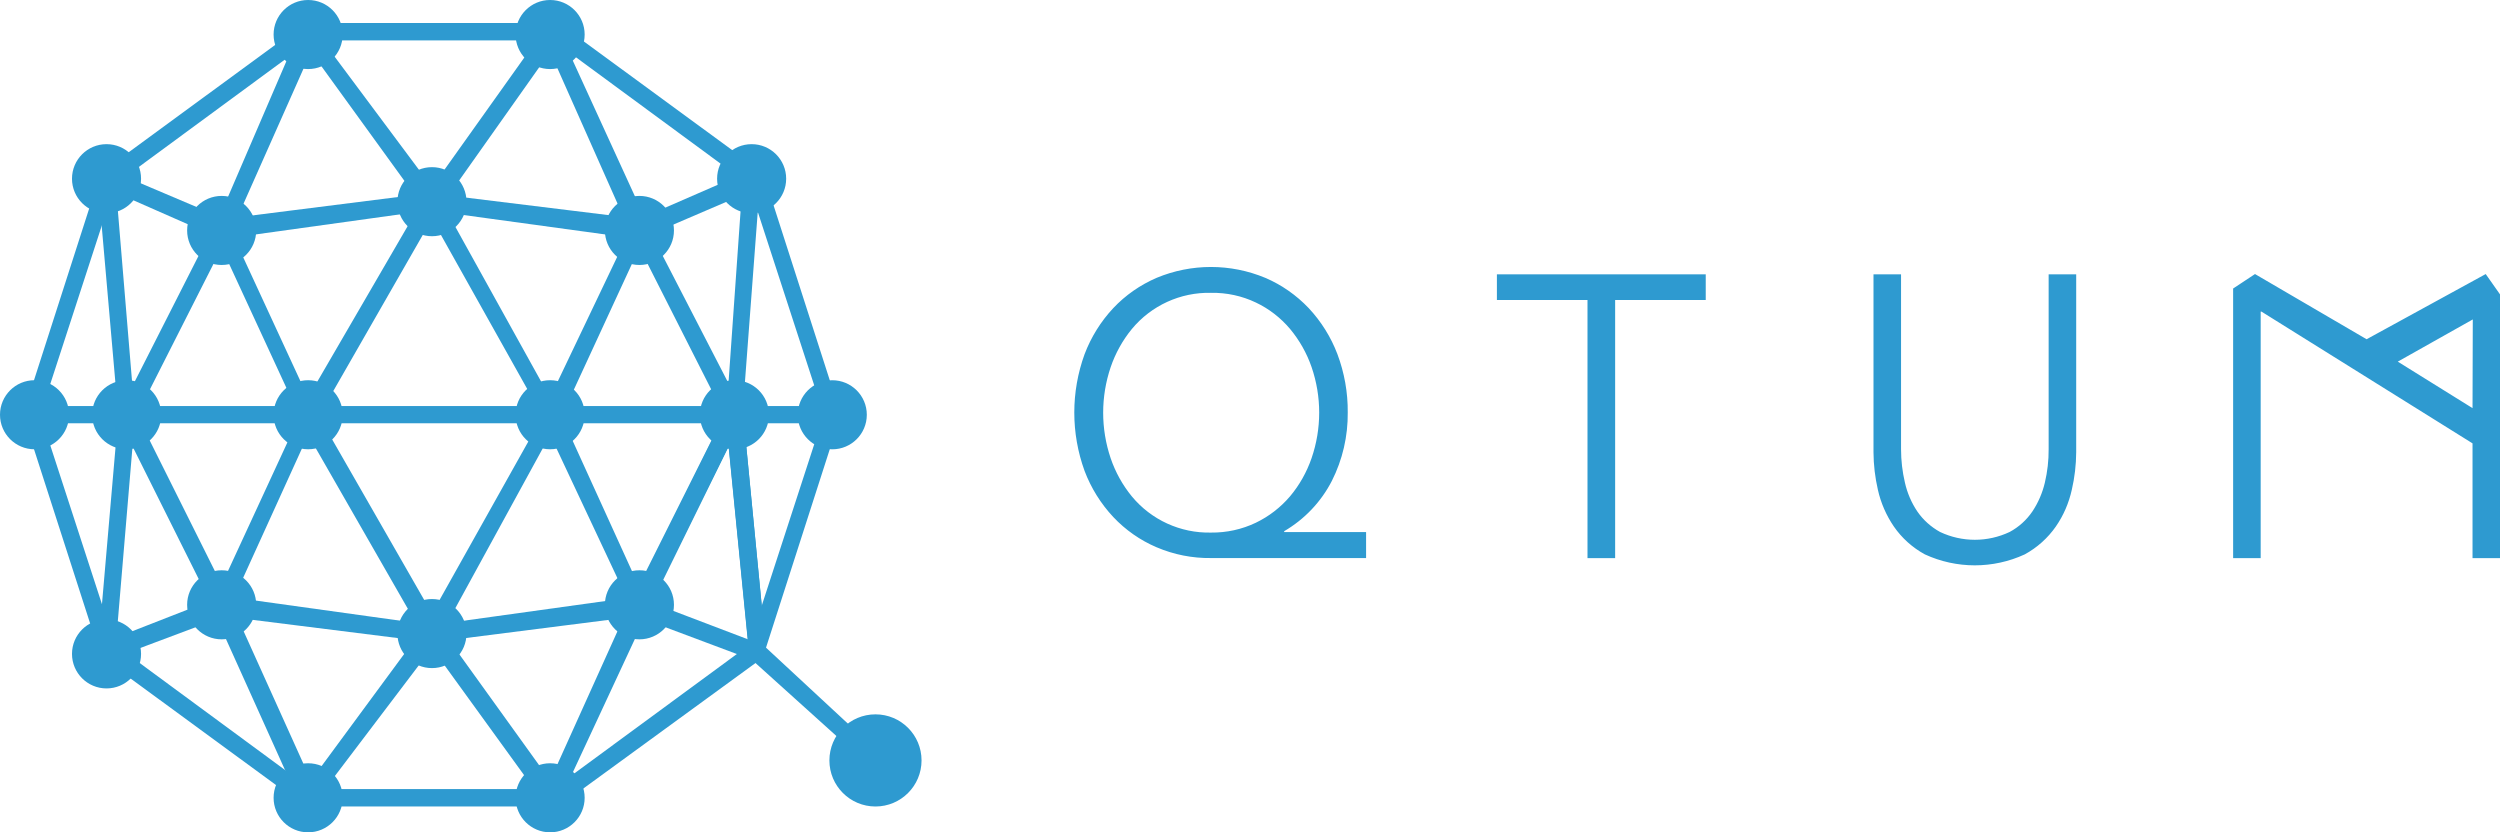 <?xml version="1.0" encoding="UTF-8"?><svg id="a" xmlns="http://www.w3.org/2000/svg" viewBox="0 0 540 179.783"><g id="b"><path d="M120.668,174.203h-54.725l-44.16-32.348L4.948,89.585l16.797-52.27L65.905,4.967h54.763l44.16,32.348,16.797,52.27-16.797,52.27-.614.614-43.546,31.734h0ZM67.17,170.445h52.27l42.318-31.083,16.183-49.759-16.183-49.759-42.318-31.12h-52.27l-42.281,31.083-16.183,49.759,16.183,49.759,42.281,31.12h0Z" fill="#2e9ad0"/><path d="M187.875,165.478l-25.521-23.01-24.907-9.338-44.16,5.618-44.774-5.618-24.87,9.338-1.228-3.72,25.484-9.952h.651l44.774,6.231,44.811-6.231.614.614,26.135,9.952,25.484,23.642-2.493,2.474Z" fill="#2e9ad0"/><path d="M119.44,176.044l-26.135-36.087-27.363,36.087-19.904-44.16,3.72-1.879,17.411,38.579,26.135-35.473,25.521,35.473,17.411-38.579,23.642-47.266,5.618,57.832h-3.72l-4.371-44.16-17.411,35.473-20.555,44.16Z" fill="#2e9ad0"/><path d="M7.459,87.706h172.919v3.72H7.459v-3.72Z" fill="#2e9ad0"/><path d="M159.861,96.43l-21.745-42.932-18.676,40.44-26.135-46.652-26.749,46.652-18.676-40.421-21.745,42.932-5.004-57.218,3.757-.614,3.72,44.774,19.253-37.928,18.676,40.421,26.749-46.039,25.521,46.039,19.29-40.421,19.253,37.315,3.106-44.16h3.757l-4.353,57.813Z" fill="#2e9ad0"/><path d="M136.237,50.391l-17.411-39.193-25.521,36.087-26.135-36.087-17.411,39.193-3.106-1.842L65.942,3.739l27.363,36.701L119.44,3.739l20.517,44.811-3.72,1.842ZM161.74,140.59l-4.371-44.16-19.253,38.579-19.29-41.072-25.521,46.652-26.749-46.652-18.676,41.072-19.253-38.579-3.72,44.16h-3.757l5.004-57.832,21.726,43.527,18.676-40.421,26.749,46.652,26.135-46.652,18.676,41.035,21.745-44.16,5.618,57.832h-3.739v.019Z" fill="#2e9ad0"/><path d="M138.116,51.656l-45.425-6.231-44.811,6.231-25.484-11.217,1.228-3.72,24.907,10.566,44.16-5.58,45.425,5.58,24.256-10.566,1.879,3.72-26.135,11.217Z" fill="#2e9ad0"/></g><g id="c"><circle cx="66.556" cy="172.324" r="7.459" fill="#2e9ad0"/><circle cx="118.826" cy="172.324" r="7.459" fill="#2e9ad0"/><circle cx="66.556" cy="7.459" r="7.459" fill="#2e9ad0"/><circle cx="118.826" cy="7.459" r="7.459" fill="#2e9ad0"/><circle cx="162.353" cy="38.598" r="7.459" fill="#2e9ad0"/><circle cx="23.01" cy="38.598" r="7.459" fill="#2e9ad0"/><circle cx="23.01" cy="141.241" r="7.459" fill="#2e9ad0"/><circle cx="7.459" cy="89.585" r="7.459" fill="#2e9ad0"/><circle cx="179.772" cy="89.591" r="7.459" fill="#2e9ad0"/><circle cx="158.633" cy="89.585" r="7.459" fill="#2e9ad0"/><circle cx="27.363" cy="89.585" r="7.459" fill="#2e9ad0"/><circle cx="66.556" cy="89.585" r="7.459" fill="#2e9ad0"/><circle cx="118.826" cy="89.585" r="7.459" fill="#2e9ad0"/><circle cx="93.305" cy="43.565" r="7.459" fill="#2e9ad0"/><circle cx="47.88" cy="49.777" r="7.459" fill="#2e9ad0"/><circle cx="138.116" cy="49.777" r="7.459" fill="#2e9ad0"/><circle cx="93.305" cy="136.851" r="7.459" fill="#2e9ad0"/><circle cx="47.88" cy="130.638" r="7.459" fill="#2e9ad0"/><circle cx="138.116" cy="130.638" r="7.459" fill="#2e9ad0"/><circle cx="189.102" cy="164.251" r="9.952" fill="#2e9ad0"/></g><path id="d" d="M534.066,120.561v-24.796l-45.592-28.46h-.167v53.256h-5.952v-58.241l4.725-3.125,24.107,14.081,25.726-14.081,3.088,4.39v56.976h-5.934ZM517.92,78.112l16.146,10.045.056-19.159-16.202,9.115ZM444.072,113.715c-1.749,2.511-4.037,4.557-6.715,6.027-6.845,3.162-14.751,3.162-21.596,0-2.66-1.451-4.967-3.516-6.697-6.027-1.637-2.4-2.809-5.097-3.441-7.924-.614-2.66-.93-5.376-.949-8.092v-38.449h5.952v37.761c0,2.437.279,4.855.837,7.236.502,2.232,1.414,4.353,2.679,6.231,1.265,1.842,2.958,3.348,4.911,4.427,4.762,2.251,10.268,2.251,15.03,0,1.972-1.06,3.646-2.567,4.911-4.427,1.265-1.897,2.176-4.018,2.697-6.231.558-2.362.837-4.799.818-7.236v-37.761h5.952v38.449c-.019,2.734-.335,5.45-.949,8.092-.632,2.846-1.786,5.543-3.441,7.924h0ZM348.87,120.561h-5.971v-55.767h-19.569v-5.543h45.109v5.543h-19.569v55.767h0ZM249.836,118.217c-3.534-1.507-6.734-3.739-9.375-6.548-2.697-2.883-4.799-6.269-6.194-9.952-2.958-8.147-2.958-17.058,0-25.205,1.395-3.683,3.497-7.069,6.194-9.952,2.641-2.809,5.841-5.022,9.375-6.548,7.515-3.125,15.941-3.125,23.456,0,3.534,1.507,6.715,3.739,9.375,6.529,2.697,2.883,4.818,6.269,6.213,9.952,1.507,4.018,2.269,8.278,2.232,12.575.056,5.153-1.116,10.231-3.441,14.825-2.325,4.52-5.897,8.278-10.287,10.845v.186h17.69v5.618h-33.464c-4.074.056-8.073-.744-11.775-2.325ZM271.284,112.897c2.827-1.358,5.339-3.311,7.366-5.692,2.046-2.437,3.609-5.227,4.65-8.24,2.195-6.38,2.195-13.3,0-19.68-1.042-3.013-2.623-5.804-4.65-8.24-2.028-2.4-4.539-4.353-7.366-5.692-3.032-1.451-6.343-2.158-9.71-2.102-6.585-.149-12.891,2.734-17.095,7.813-2.009,2.455-3.553,5.246-4.576,8.24-2.158,6.38-2.158,13.3,0,19.68,1.023,2.995,2.567,5.785,4.576,8.24,4.204,5.078,10.491,7.961,17.095,7.813,3.367.037,6.678-.688,9.71-2.139h0Z" fill="#2e9ad0" fill-rule="evenodd"/></svg>
